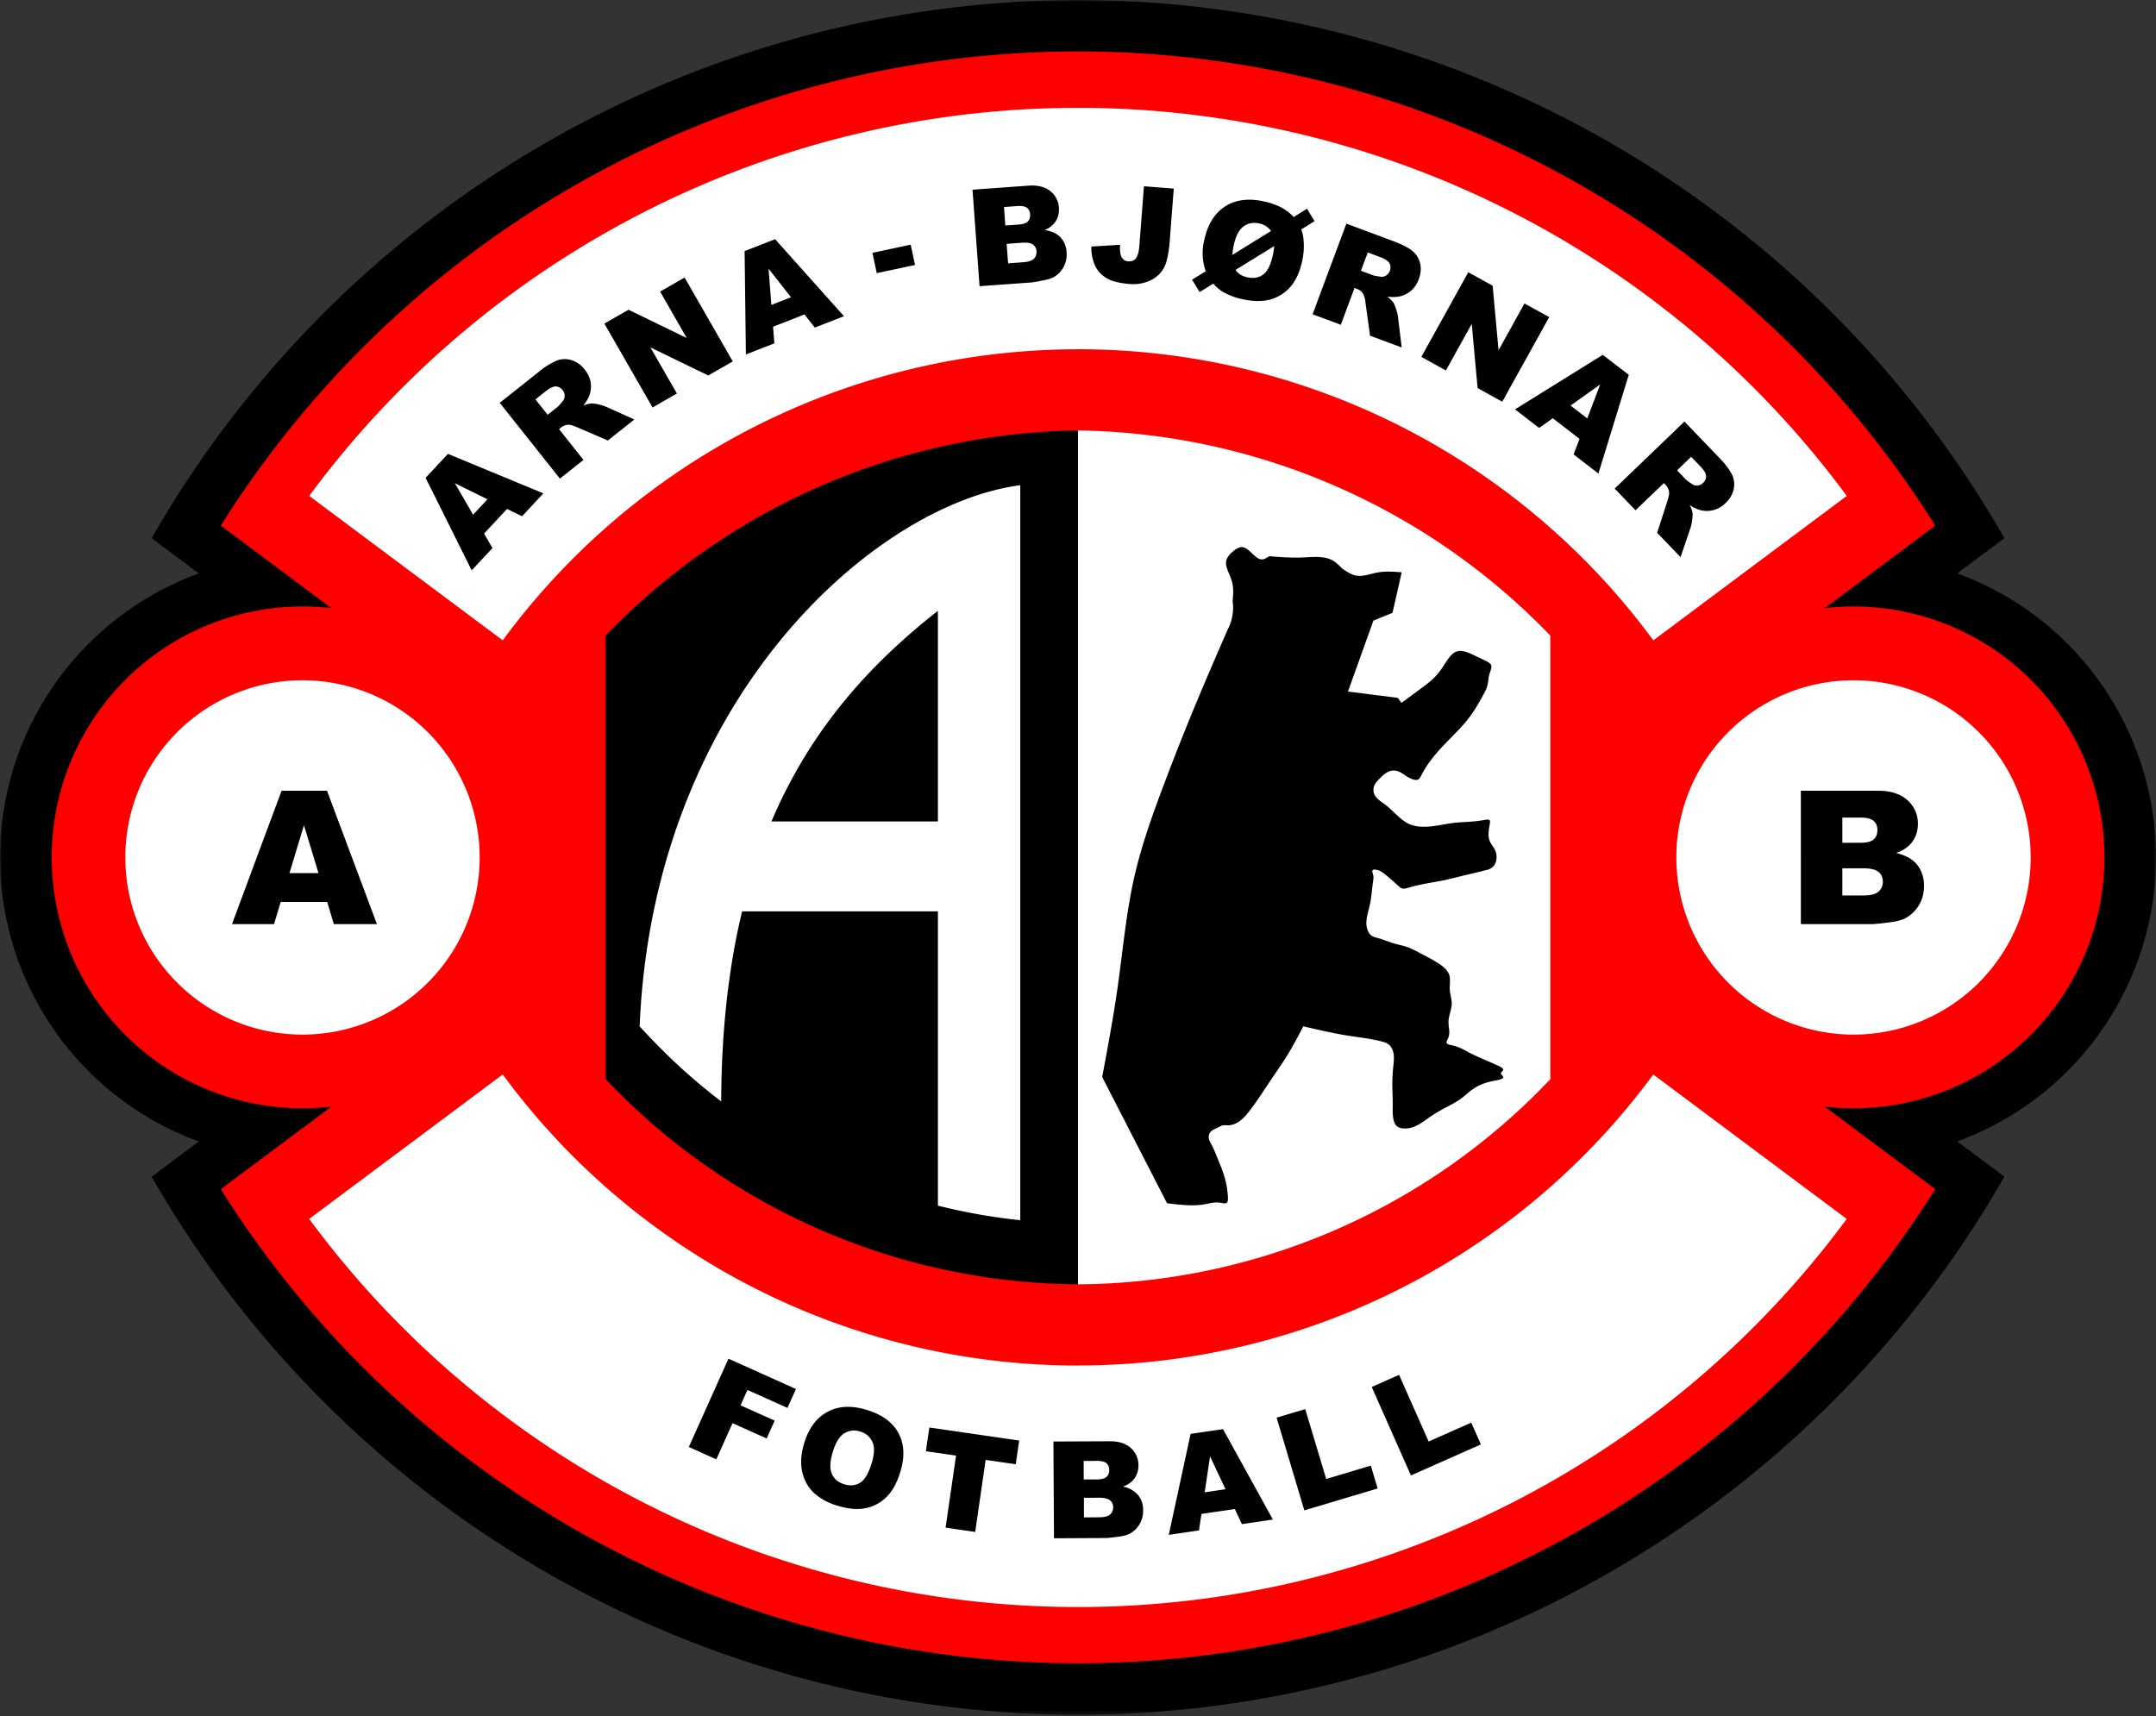 <svg xmlns="http://www.w3.org/2000/svg" width="500" height="398" fill="none"><rect width="100%" height="100%" fill="#333333" stroke="none"/><mask id="a" width="500" height="398" x="0" y="0" maskUnits="userSpaceOnUse" style="mask-type:luminance"><path fill="#fff" d="M0 0h500v397.72H0V0Z"/></mask><g mask="url(#a)"><path fill="#000" d="M500 198.87a70.15 70.15 0 0 0-46.1-65.88l10.94-8.17A247.87 247.87 0 0 0 250 .01 247.86 247.86 0 0 0 35.17 124.82L46.1 133A70.15 70.15 0 0 0 0 198.87a70.15 70.15 0 0 0 46.1 65.88l-10.93 8.16A247.85 247.85 0 0 0 250 397.73 247.86 247.86 0 0 0 464.84 272.9l-10.94-8.16a70.15 70.15 0 0 0 46.1-65.88Z"/></g><path fill="red" d="M479.1 167.85a58.2 58.2 0 0 0-55.93-26.8l25.63-19.14a234.65 234.65 0 0 0-397.58 0l25.62 19.13a58.2 58.2 0 1 0 0 115.64L51.22 275.8a234.65 234.65 0 0 0 397.58 0l-25.63-19.13a58.22 58.22 0 0 0 55.94-88.83Z"/><path fill="#fff" d="M250 81a165.58 165.58 0 0 1 133.42 67.52l44.87-33.5a221.58 221.58 0 0 0-356.58 0l44.88 33.5A165.58 165.58 0 0 1 250 81.01ZM111.24 198.87a41.09 41.09 0 1 0-82.18 0 41.09 41.09 0 0 0 82.18 0ZM250 316.72a165.57 165.57 0 0 1-133.41-67.52L71.7 282.71a221.57 221.57 0 0 0 356.58 0l-44.87-33.5A165.57 165.57 0 0 1 250 316.7ZM429.85 157.78a41.09 41.09 0 1 0 0 82.18 41.09 41.09 0 0 0 0-82.18Z"/><path fill="#000" d="m374.46 113.32 16.18-15.55 8 8.33a16.88 16.88 0 0 1 3.01 3.92c.52 1.07.66 2.2.42 3.4a6.18 6.18 0 0 1-1.9 3.26 6.25 6.25 0 0 1-2.87 1.65 6.15 6.15 0 0 1-3.1-.05 8.5 8.5 0 0 1-2.34-1.14c.38.78.6 1.4.66 1.87.04.3.01.84-.09 1.61a8.3 8.3 0 0 1-.34 1.67l-2.35 6.93-5.43-5.65 2.39-7.41c.31-.96.44-1.65.38-2.1-.1-.6-.36-1.12-.8-1.58l-.41-.44-6.57 6.31-4.84-5.03Zm14.48-4.23 2 2.1c.23.22.72.59 1.5 1.1.37.26.8.37 1.27.32a2.1 2.1 0 0 0 1.23-.58c.52-.5.76-1.06.72-1.65-.03-.6-.49-1.34-1.36-2.25l-2.1-2.18-3.26 3.14ZM366.3 101.78l-6.19-4.77-3.16 2.25-5.6-4.31L371.7 82.3l6.03 4.63-7.04 22.9-5.75-4.43 1.37-3.62Zm1.81-4.73 2.99-7.88-6.87 4.9M340.51 63.14l5.65 3.13 1.37 14.96 6.01-10.85 5.74 3.17-10.89 19.62-5.72-3.17-1.36-14.88-5.99 10.8-5.69-3.15M304.4 72.9l7.84-21.03 10.82 4.03c2 .75 3.48 1.49 4.4 2.23a5.2 5.2 0 0 1 1.86 2.87c.3 1.17.21 2.43-.3 3.77a6.16 6.16 0 0 1-1.87 2.73 6.15 6.15 0 0 1-2.81 1.3 8.4 8.4 0 0 1-2.6-.02 6.88 6.88 0 0 1 1.4 1.4c.18.27.38.77.62 1.5.25.74.4 1.28.42 1.65l.89 7.26-7.34-2.73-1.07-7.72a5.3 5.3 0 0 0-.57-2.05A2.9 2.9 0 0 0 314.7 67l-.57-.22-3.18 8.55-6.54-2.44Zm11.21-10.1 2.72 1.02c.3.1.9.23 1.82.35.46.07.89-.01 1.29-.27.4-.25.69-.6.86-1.06.25-.68.22-1.27-.07-1.79-.29-.52-1.02-1-2.2-1.44l-2.82-1.06-1.6 4.26ZM300 50.34l3.11-1.92 1.75 2.88-3.1 1.92c.37.9.57 2 .6 3.28.05 1.28-.06 2.58-.34 3.9-.54 2.58-1.45 4.6-2.71 6.06a9.52 9.52 0 0 1-4.6 2.97c-1.81.52-3.94.52-6.41 0a15.7 15.7 0 0 1-4.56-1.66 9.14 9.14 0 0 1-2.37-1.98l-3.16 1.95-1.76-2.87 3.18-1.96a12.5 12.5 0 0 1-.36-7.18c.76-3.6 2.34-6.2 4.76-7.8 2.4-1.58 5.38-2 8.92-1.25 3.14.66 5.5 1.88 7.05 3.66Zm-5.24 3.24a4.29 4.29 0 0 0-2.84-1.77 4.27 4.27 0 0 0-3.6.76c-1.03.8-1.78 2.27-2.23 4.44-.14.69-.24 1.38-.28 2.1l8.95-5.53Zm.74 3.5-8.96 5.52c.57.89 1.5 1.46 2.8 1.73 1.44.3 2.66.07 3.66-.7s1.73-2.31 2.22-4.62c.14-.64.23-1.29.28-1.93ZM265.29 43.2l6.92.54-.94 12.16c-.2 2.55-.57 4.48-1.12 5.77a6.7 6.7 0 0 1-3 3.18 9.25 9.25 0 0 1-5.35 1c-2.26-.19-3.98-.62-5.17-1.33a6.65 6.65 0 0 1-2.67-2.9 10.1 10.1 0 0 1-.86-4.44l6.67-.4a7.7 7.7 0 0 0 .1 2.23c.12.49.36.9.73 1.22.25.22.61.34 1.1.38.77.06 1.36-.19 1.76-.74.4-.54.66-1.5.77-2.86l1.06-13.8ZM225.54 44l12.93-.94c2.16-.15 3.85.26 5.09 1.25a5.22 5.22 0 0 1 2.01 3.85c.1 1.33-.23 2.5-.98 3.5a5.54 5.54 0 0 1-2.3 1.68c1.63.27 2.86.85 3.68 1.73a5.48 5.48 0 0 1 1.38 3.46 6 6 0 0 1-2.63 5.53c-.55.38-1.4.7-2.56.93-1.54.31-2.56.5-3.07.53l-11.92.86L225.54 44Zm7.6 8.3 3.01-.21c1.09-.08 1.82-.32 2.22-.73.4-.4.57-.96.52-1.67a1.94 1.94 0 0 0-.75-1.5c-.45-.34-1.2-.47-2.25-.4l-3.05.23.3 4.29Zm.65 8.78 3.52-.26c1.18-.09 2-.35 2.46-.81.46-.46.66-1.05.6-1.76a1.97 1.97 0 0 0-.83-1.53c-.5-.37-1.38-.5-2.58-.42l-3.51.26.34 4.52ZM186.57 72.93l-7.29 2.85.3 3.86-6.6 2.57-.3-23.97 7.08-2.76 15.97 17.86-6.77 2.64-2.39-3.05Zm-3.13-3.99-5.2-6.62.65 8.4M202.33 58.64l8.87-1.89 1 4.71-8.87 1.89-1-4.7ZM140.16 75.05l5.6-3.21 13.5 6.56-6.17-10.77 5.68-3.26 11.17 19.46-5.68 3.26-13.43-6.52 6.15 10.7-5.64 3.24M129.85 111l-13.96-17.57 9.05-7.18a16.76 16.76 0 0 1 4.18-2.62 5.2 5.2 0 0 1 3.42-.1 6.19 6.19 0 0 1 3.07 2.2 6.23 6.23 0 0 1 1.38 3.02 6.2 6.2 0 0 1-.35 3.08c-.24.64-.7 1.38-1.36 2.2.82-.29 1.46-.45 1.93-.46a7 7 0 0 1 1.6.23c.75.18 1.3.34 1.62.49l6.68 3-6.14 4.88-7.15-3.08c-.91-.4-1.6-.6-2.05-.58-.6.04-1.15.25-1.65.64l-.47.39 5.67 7.13-5.47 4.34ZM127 96.2l2.27-1.8c.25-.2.66-.66 1.24-1.38.3-.35.45-.77.44-1.24 0-.47-.16-.9-.47-1.28a2.05 2.05 0 0 0-1.57-.87c-.59-.03-1.38.35-2.37 1.13l-2.36 1.88L127 96.2ZM117.6 118.03l-5.34 5.73 1.95 3.35-4.82 5.18-10.69-21.46 5.19-5.56 22.13 9.16-4.95 5.31-3.47-1.7Zm-4.55-2.23-7.56-3.72 4.23 7.3M168.94 315.13l15.65 7.03-1.97 4.38-9.28-4.16-1.6 3.56 7.91 3.55-1.85 4.14-7.92-3.55-3.76 8.39-6.37-2.87M186.49 334.76c1.06-3.5 2.86-5.94 5.41-7.3 2.54-1.38 5.56-1.53 9.06-.47 3.57 1.07 6.04 2.87 7.4 5.38 1.35 2.51 1.5 5.5.45 8.95-.76 2.52-1.8 4.45-3.14 5.8a9.44 9.44 0 0 1-4.8 2.65c-1.86.41-4 .25-6.38-.47a14.17 14.17 0 0 1-5.67-2.98 9.45 9.45 0 0 1-2.75-4.83c-.48-1.98-.34-4.21.42-6.73Zm6.63 2.03c-.65 2.17-.72 3.86-.2 5.04.52 1.2 1.47 2 2.86 2.42 1.42.44 2.67.3 3.73-.38 1.07-.7 1.96-2.25 2.69-4.65.6-2.03.65-3.63.11-4.81a4.36 4.36 0 0 0-2.89-2.4 4.23 4.23 0 0 0-3.65.44c-1.1.71-1.99 2.15-2.65 4.34ZM215.53 331.09l20.83 3.02-.8 5.5-6.98-1.01-2.42 16.71-6.87-1 2.43-16.71-7-1.01M244.3 334.34l12.98-.06c2.15-.02 3.81.51 4.99 1.58a5.26 5.26 0 0 1 1.75 3.98c0 1.33-.4 2.48-1.22 3.43a5.66 5.66 0 0 1-2.4 1.52 6.2 6.2 0 0 1 3.54 1.97 5.44 5.44 0 0 1 1.16 3.55 5.98 5.98 0 0 1-3 5.35c-.57.33-1.45.58-2.62.74-1.56.21-2.59.32-3.1.32l-11.95.06-.13-22.44Zm7.03 8.8h3.02c1.09-.02 1.84-.21 2.26-.6.43-.38.63-.92.63-1.63a1.97 1.97 0 0 0-.64-1.54c-.43-.37-1.17-.55-2.22-.54l-3.07.01.02 4.3Zm.05 8.8 3.53-.03c1.2 0 2.03-.21 2.52-.64.48-.43.73-1 .72-1.7 0-.67-.24-1.2-.73-1.6-.49-.4-1.33-.6-2.55-.6l-3.5.03.01 4.54ZM286.37 350l-7.74 1.13-.58 3.83-7 1.03 5.06-23.42 7.52-1.1 11.57 20.97-7.19 1.06-1.64-3.5Zm-2.16-4.6-3.59-7.62-1.24 8.34M296.06 328.8l6.64-1.97 4.86 16.2 10.35-3.1 1.58 5.3-17 5.08M318.12 321.69l6.34-2.82 6.86 15.47 9.88-4.38 2.24 5.05-16.23 7.2M75.88 209.2H65.1l-1.55 5.13H53.8l11.5-30.93h10.54l11.57 30.93h-9.99l-1.54-5.13Zm-2.02-6.7-3.37-11.1-3.36 11.1M417.64 183.4h17.88c2.98 0 5.27.74 6.86 2.21a7.14 7.14 0 0 1 2.4 5.46c0 1.83-.57 3.39-1.72 4.7a7.6 7.6 0 0 1-3.34 2.05c2.22.54 3.86 1.46 4.9 2.76a7.61 7.61 0 0 1 1.57 4.92c0 1.6-.36 3.06-1.11 4.34a8.2 8.2 0 0 1-3.06 3.04c-.8.47-2 .81-3.63 1.02-2.15.28-3.56.43-4.27.43h-16.48V183.4Zm9.62 12.07h4.15c1.5 0 2.52-.26 3.1-.76.58-.52.88-1.25.88-2.22 0-.9-.3-1.6-.88-2.1-.58-.5-1.59-.76-3.03-.76h-4.22v5.84Zm0 12.22h4.89c1.65 0 2.8-.3 3.49-.88a2.96 2.96 0 0 0 1.01-2.37c0-.91-.33-1.66-1-2.21-.67-.56-1.85-.84-3.52-.84h-4.87v6.3Z"/><path fill="#fff" d="M359.53 147.41A155.03 155.03 0 0 0 250 99.83v198.05a152.12 152.12 0 0 0 109.53-47.57v-102.9Z"/><path fill="#000" d="M140.47 147.41A155.03 155.03 0 0 1 250 99.83v198.05a152.14 152.14 0 0 1-109.53-47.57v-102.9ZM345 201.73c.46-.17.92-.39 1.26-.72.83-.82 1.01-2.33.6-3.5-.31-.87-.96-1.55-1.31-2.3-.5-1.09-.38-2.31-.1-3.84.09-.45.18-.92 0-1.13-.2-.25-.77-.13-1.31-.04-2.93.5-4.9.4-7.11.67-2.17.27-4.57.92-6.97.88a8.48 8.48 0 0 1-2.94-.5c-2.24-.87-3.75-3.01-5.84-4.6-1-.76-2.16-1.4-2.59-2.52a2.67 2.67 0 0 1-.14-1.35c.15-1 .97-1.78 1.75-2.53a5.6 5.6 0 0 1 1.94-1.37c.43-.14.9-.2 1.34-.14 1.46.17 2.46 1.5 4.02 2 .45.16.96.23 1.31.04.34-.18.54-.6.74-1 3.07-6.01 8.29-9.3 11.72-14.24.86-1.23 1.6-2.57 2.38-3.94.48-.86.98-1.72 1.2-2.63.2-.8.19-1.66.45-2.57.22-.78.66-1.62.38-2.2-.21-.43-.8-.72-1.34-.99l-2.46-1.17c-1.21-.58-2.65-1.23-3.8-1.03-1.8.31-2.86 2.76-4.19 4.57-1.31 1.78-2.88 2.95-4.5 4.14-1.46 1.09-2.97 2.2-4.48 3.3l-.83-1.16-11.57-1.47 5.9-16.45 4.43-1.8 2.13-9.4c-1.88-.15-3.76-.3-5.66.05-1.62.31-3.25.97-4.76.73-1.16-.18-2.24-.89-3.33-1.6-.7-.72-1.42-1.45-2.24-1.92-1.98-1.13-4.6-.8-7.08-.7-2.67.1-5.16-.1-7.66-.29-.56.36-1.12.72-1.67.74-.81.03-1.57-.71-2.33-1.43-.75-.71-1.51-1.4-2.32-1.42-.76-.02-1.57.53-2.26 1.15a4.35 4.35 0 0 0-1.34 1.83c-.43 1.45.73 3.15 1.23 4.82.48 1.6.34 3.18.21 4.75.31 2.22-.07 4.49-1.11 6.48-2.01 4.62-4.02 9.23-5.98 13.87a619.56 619.56 0 0 0-9.02 22.6c-2.58 6.86-5.04 13.8-6.68 20.92-1.9 8.37-2.65 17-3.86 25.53-.99 7.02-2.3 13.99-3.6 20.95l15.04 29.28c3.01.36 6.04.73 8.82.22 1.1-.2 2.15-.55 3.46-.35.56.07 1.18.26 1.5.06.41-.23.38-1.06.31-1.83-.3-3.73-1.36-6.01-2.46-8.74-.42-1-.82-2.07-1.38-3.06-.21-.4-.44-.78-.54-1.23-.1-.5-.02-1.07.25-1.47.4-.6 1.23-.82 1.9-1.19.3-.15.55-.33.84-.42.52-.17 1.13-.05 1.71-.08.2-.02.4-.05.6-.1 1.95-.45 3.38-2.21 4.64-3.92 1.49-2.02 2.73-3.96 4.04-5.92 1.53-2.28 3.17-4.57 4.6-6.95 1.19-1.99 2.25-4.01 3.31-6.06 3.46.81 6.93 1.62 10.41 2.17 2.57.4 5.14.67 7.72 1.33.57.14 1.14.3 1.6.65.24.18.46.42.63.67.97 1.43.61 3.38.44 5.18a38.41 38.41 0 0 0-.15 4.13c.03 1.32.1 2.68.09 3.98 0 .94-.05 1.86.07 2.85.1.85.34 1.76.94 2.24.47.38 1.16.5 1.8.5 2.55.02 4.45-1.8 6.61-3.21 2.15-1.4 4.55-2.39 6.31-3.64 1.98-1.42 3.14-3.2 7.13-4.08 1.43-.31 3.22-.51 2.67-1.23-.14-.2-.46-.43-.45-.65 0-.24.37-.46.49-.67.26-.45-.57-.84-1.3-1.17-3.12-1.41-4.82-2.04-6.69-3.04-1.01-.54-2.07-1.19-3.7-1.57-.61-.15-1.32-.26-1.4-.62-.06-.27.2-.68.37-1.08.56-1.32.06-2.53.08-3.76.02-1.47.78-2.95.75-4.4-.01-.97-.37-1.92-.44-2.91-.1-1.23.22-2.54-.14-3.62-.38-1.12-1.47-2-2.57-2.7-1.33-.87-2.64-1.5-3.97-2.2-.97-.52-1.93-1.08-2.97-1.46-1.17-.43-2.43-.63-3.6-1-1.08-.33-2.1-.8-3.23-1.11-.62-.18-1.29-.29-1.76-.68-.35-.27-.6-.67-.77-1.08-.82-1.9.03-4.05.49-6.15.39-1.84.47-3.65.73-5.35.06-.43.13-.83.04-1.33-.1-.43-.31-.92-.19-1.16.2-.34 1.1-.15 1.69.1.36.15.6.33.86.53.38.29.78.62 1.16.95.72.62 1.4 1.2 2.13 1.88.37.34.76.7 1.2.77.36.07.76-.06 1.17-.17 2.91-.86 5.64-1.24 8.43-1.77l10.07-2.43Z"/><path fill="#fff" d="M217.51 141.67v48.85h-38.6c9.2-21.64 23.04-36.63 38.6-48.85Zm-50.26 113.78c.07-16.87 1.8-31.4 4.85-44.08h45.41v68.26c6.25 1.57 12.63 2.7 19.1 3.38V112.54C203 116.9 151.49 162 148.34 238.08l2.4 2.53a137.99 137.99 0 0 0 16.5 14.84Z"/></svg>